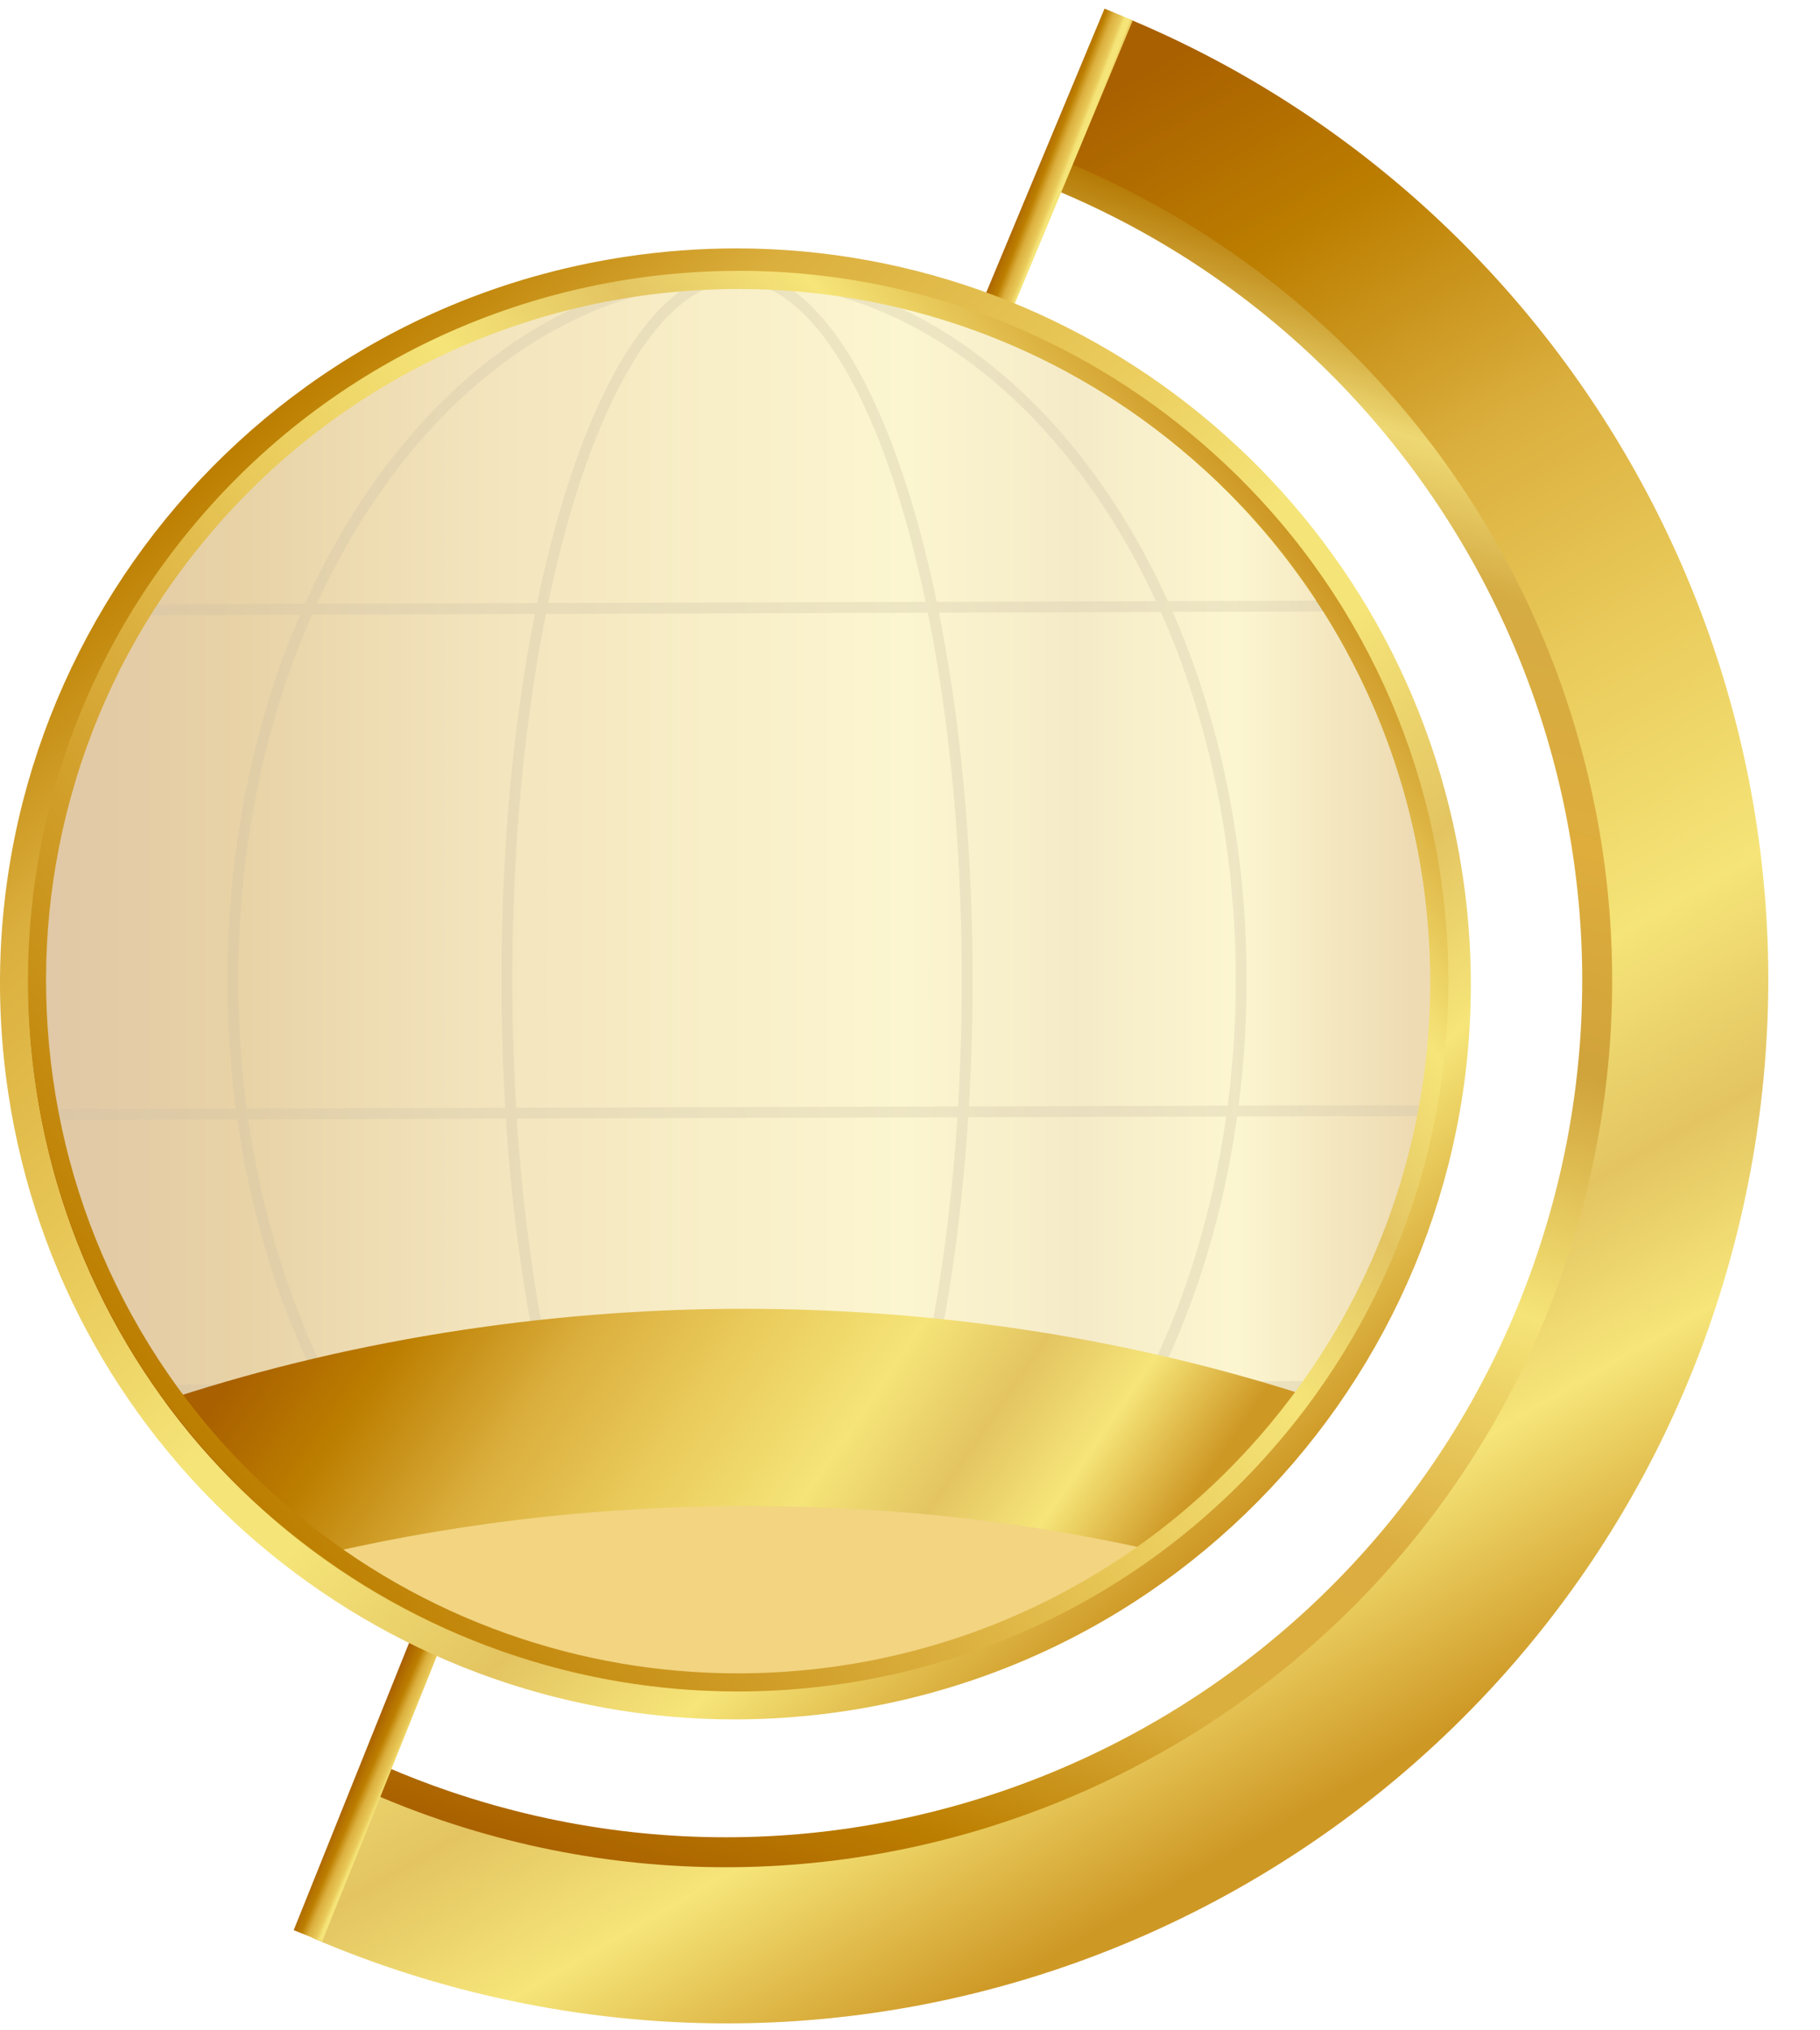 <svg width="26" height="29" viewBox="0 0 26 29" fill="none" xmlns="http://www.w3.org/2000/svg">
<g clip-path="url(#clip0_6486_50297)">
<path d="M16.161 0.285L15.2 2.533C21.163 5.038 24.262 11.765 22.159 17.989C20.405 23.181 15.56 26.456 10.367 26.456C9.046 26.456 7.702 26.245 6.381 25.798C6.05 25.686 5.726 25.561 5.41 25.424L4.448 27.674C5.348 28.062 6.299 28.367 7.295 28.577C8.33 28.795 9.364 28.901 10.381 28.901C17.273 28.901 23.461 24.089 24.938 17.076C26.434 9.979 22.605 2.999 16.161 0.285Z" fill="url(#paint0_linear_6486_50297)"/>
<path d="M5.41 25.424C5.726 25.561 6.049 25.686 6.381 25.798C12.894 27.999 19.958 24.503 22.159 17.99C24.262 11.766 21.163 5.039 15.2 2.533" stroke="url(#paint1_linear_6486_50297)" stroke-width="0.428" stroke-miterlimit="10"/>
<path d="M15.981 0.207L14.246 4.371" stroke="url(#paint2_linear_6486_50297)" stroke-width="0.438" stroke-miterlimit="10"/>
<path d="M4.399 27.651L6.262 23.012" stroke="url(#paint3_linear_6486_50297)" stroke-width="0.438" stroke-miterlimit="10"/>
<path d="M10.506 24.539C16.297 24.539 20.992 19.845 20.992 14.053C20.992 8.262 16.297 3.567 10.506 3.567C4.715 3.567 0.02 8.262 0.02 14.053C0.02 19.845 4.715 24.539 10.506 24.539Z" fill="url(#paint4_linear_6486_50297)"/>
<g opacity="0.3">
<path d="M10.529 24.05C16.08 24.05 20.581 19.55 20.581 13.998C20.581 8.447 16.08 3.947 10.529 3.947C4.977 3.947 0.477 8.447 0.477 13.998C0.477 19.55 4.977 24.05 10.529 24.05Z" stroke="#6F4C00" stroke-width="0.155" stroke-miterlimit="10"/>
<path d="M10.529 24.05C14.507 24.05 17.731 19.55 17.731 13.998C17.731 8.447 14.507 3.947 10.529 3.947C6.551 3.947 3.327 8.447 3.327 13.998C3.327 19.55 6.551 24.05 10.529 24.05Z" stroke="#6F4C00" stroke-width="0.155" stroke-miterlimit="10"/>
<path d="M10.529 24.05C12.345 24.05 13.817 19.55 13.817 13.998C13.817 8.447 12.345 3.947 10.529 3.947C8.713 3.947 7.241 8.447 7.241 13.998C7.241 19.55 8.713 24.05 10.529 24.05Z" stroke="#6F4C00" stroke-width="0.155" stroke-miterlimit="10"/>
<path d="M1.97 8.709L18.893 8.656H19.048" stroke="#6F4C00" stroke-width="0.155" stroke-miterlimit="10"/>
<path d="M0.508 15.919L18.893 15.866H20.551" stroke="#6F4C00" stroke-width="0.155" stroke-miterlimit="10"/>
<path d="M2.387 19.857L18.733 19.804" stroke="#6F4C00" stroke-width="0.155" stroke-miterlimit="10"/>
</g>
<g opacity="0.65">
<path d="M10.506 23.974C15.991 23.974 20.438 19.527 20.438 14.042C20.438 8.557 15.991 4.111 10.506 4.111C5.021 4.111 0.574 8.557 0.574 14.042C0.574 19.527 5.021 23.974 10.506 23.974Z" fill="white"/>
</g>
<path d="M2.973 20.319C4.356 22.576 7.087 24.021 10.687 24.068C14.243 24.114 16.817 22.449 18.26 20.153L2.973 20.319Z" fill="#F2D481"/>
<g filter="url(#filter0_d_6486_50297)">
<path d="M4.279 22.04C6.296 21.541 8.441 21.272 10.666 21.272C12.89 21.272 14.851 21.518 16.791 21.977C17.687 21.296 18.297 20.532 18.779 19.731C16.265 18.908 13.509 18.454 10.619 18.454C7.729 18.454 4.831 18.932 2.265 19.796C2.724 20.578 3.389 21.328 4.279 22.04Z" fill="url(#paint5_linear_6486_50297)"/>
</g>
<path d="M10.52 3.548V3.953C12.913 3.953 15.238 4.813 17.068 6.375C17.973 7.148 18.727 8.064 19.309 9.096C19.911 10.165 20.31 11.328 20.494 12.553C20.696 13.901 20.629 15.249 20.294 16.558C19.969 17.823 19.409 18.999 18.63 20.054C17.85 21.109 16.89 21.99 15.777 22.672C14.624 23.378 13.356 23.838 12.007 24.041C11.506 24.116 10.996 24.154 10.494 24.154C8.101 24.154 5.775 23.294 3.946 21.732C3.04 20.959 2.286 20.043 1.704 19.011C1.102 17.942 0.703 16.779 0.519 15.554C0.317 14.206 0.384 12.858 0.72 11.549C1.044 10.284 1.604 9.108 2.383 8.053C3.163 6.998 4.123 6.117 5.236 5.435C6.389 4.729 7.657 4.269 9.006 4.066C9.507 3.991 10.017 3.953 10.52 3.953L10.521 3.548M10.52 3.548C10.001 3.548 9.474 3.586 8.945 3.666C3.208 4.528 -0.744 9.877 0.118 15.614C0.901 20.823 5.381 24.559 10.493 24.559C11.012 24.559 11.538 24.52 12.067 24.441C17.804 23.579 21.756 18.23 20.894 12.493C20.111 7.284 15.631 3.547 10.519 3.548H10.52Z" fill="url(#paint6_linear_6486_50297)"/>
<path d="M10.552 3.869V4.128C11.68 4.128 12.789 4.318 13.848 4.693C14.943 5.081 15.957 5.658 16.859 6.407C17.887 7.26 18.716 8.288 19.324 9.463C19.912 10.598 20.27 11.821 20.389 13.1C20.508 14.379 20.381 15.647 20.013 16.871C19.631 18.138 19.005 19.301 18.153 20.328C16.268 22.599 13.493 23.901 10.54 23.901C9.411 23.901 8.302 23.71 7.243 23.335C6.147 22.947 5.134 22.37 4.231 21.621C3.204 20.768 2.375 19.74 1.766 18.566C1.178 17.43 0.82 16.207 0.701 14.928C0.582 13.649 0.709 12.381 1.078 11.157C1.459 9.89 2.085 8.727 2.938 7.7C4.822 5.43 7.596 4.128 10.551 4.128L10.552 3.869ZM10.551 3.869C7.637 3.869 4.745 5.117 2.739 7.535C-0.84 11.846 -0.246 18.242 4.066 21.821C5.96 23.393 8.257 24.16 10.54 24.16C13.453 24.16 16.346 22.911 18.352 20.494C21.931 16.182 21.337 9.786 17.025 6.207C15.131 4.635 12.834 3.868 10.551 3.868L10.551 3.869Z" fill="url(#paint7_linear_6486_50297)"/>
</g>
<defs>
<filter id="filter0_d_6486_50297" x="2.105" y="18.454" width="16.833" height="3.986" filterUnits="userSpaceOnUse" color-interpolation-filters="sRGB">
<feFlood flood-opacity="0" result="BackgroundImageFix"/>
<feColorMatrix in="SourceAlpha" type="matrix" values="0 0 0 0 0 0 0 0 0 0 0 0 0 0 0 0 0 0 127 0" result="hardAlpha"/>
<feOffset dy="0.24"/>
<feGaussianBlur stdDeviation="0.08"/>
<feColorMatrix type="matrix" values="0 0 0 0 0.114 0 0 0 0 0.125 0 0 0 0 0.247 0 0 0 0.35 0"/>
<feBlend mode="normal" in2="BackgroundImageFix" result="effect1_dropShadow_6486_50297"/>
<feBlend mode="normal" in="SourceGraphic" in2="effect1_dropShadow_6486_50297" result="shape"/>
</filter>
<linearGradient id="paint0_linear_6486_50297" x1="7.143" y1="5.491" x2="19.082" y2="26.169" gradientUnits="userSpaceOnUse">
<stop offset="0.03" stop-color="#A96000"/>
<stop offset="0.16" stop-color="#BC7E00"/>
<stop offset="0.32" stop-color="#DBAF3E"/>
<stop offset="0.46" stop-color="#E9CA5A"/>
<stop offset="0.62" stop-color="#F5E478"/>
<stop offset="0.74" stop-color="#E3C461"/>
<stop offset="0.84" stop-color="#F6E579"/>
<stop offset="0.98" stop-color="#CE9825"/>
</linearGradient>
<linearGradient id="paint1_linear_6486_50297" x1="11.915" y1="27.868" x2="19.765" y2="3.714" gradientUnits="userSpaceOnUse">
<stop stop-color="#A96000"/>
<stop offset="0.08" stop-color="#BC7E00"/>
<stop offset="0.19" stop-color="#DBAF3E"/>
<stop offset="0.31" stop-color="#DCAD40"/>
<stop offset="0.46" stop-color="#F5E478"/>
<stop offset="0.6" stop-color="#D0A33B"/>
<stop offset="0.72" stop-color="#DEAD3C"/>
<stop offset="0.84" stop-color="#D5AB43"/>
<stop offset="0.91" stop-color="#EED873"/>
<stop offset="1" stop-color="#B27500"/>
</linearGradient>
<linearGradient id="paint2_linear_6486_50297" x1="14.742" y1="2.323" x2="15.366" y2="2.565" gradientUnits="userSpaceOnUse">
<stop offset="0.03" stop-color="#A96000"/>
<stop offset="0.32" stop-color="#BC7E00"/>
<stop offset="0.48" stop-color="#DBAF3E"/>
<stop offset="0.66" stop-color="#E9CA5A"/>
<stop offset="0.74" stop-color="#F5E478"/>
<stop offset="0.84" stop-color="#F6E579"/>
<stop offset="1" stop-color="#CE9825"/>
</linearGradient>
<linearGradient id="paint3_linear_6486_50297" x1="5.089" y1="25.217" x2="5.705" y2="25.48" gradientUnits="userSpaceOnUse">
<stop offset="0.03" stop-color="#A96000"/>
<stop offset="0.32" stop-color="#BC7E00"/>
<stop offset="0.48" stop-color="#DBAF3E"/>
<stop offset="0.66" stop-color="#E9CA5A"/>
<stop offset="0.74" stop-color="#F5E478"/>
<stop offset="0.84" stop-color="#F6E579"/>
<stop offset="1" stop-color="#CE9825"/>
</linearGradient>
<linearGradient id="paint4_linear_6486_50297" x1="0.02" y1="14.053" x2="20.775" y2="14.053" gradientUnits="userSpaceOnUse">
<stop offset="0.03" stop-color="#A96000"/>
<stop offset="0.16" stop-color="#BC7E00"/>
<stop offset="0.32" stop-color="#DBAF3E"/>
<stop offset="0.46" stop-color="#E9CA5A"/>
<stop offset="0.62" stop-color="#F5E478"/>
<stop offset="0.74" stop-color="#E3C461"/>
<stop offset="0.85" stop-color="#F6E579"/>
<stop offset="0.97" stop-color="#CE9825"/>
</linearGradient>
<linearGradient id="paint5_linear_6486_50297" x1="4.272" y1="17.348" x2="15.064" y2="24.729" gradientUnits="userSpaceOnUse">
<stop offset="0.03" stop-color="#A96000"/>
<stop offset="0.16" stop-color="#BC7E00"/>
<stop offset="0.32" stop-color="#DBAF3E"/>
<stop offset="0.46" stop-color="#E9CA5A"/>
<stop offset="0.62" stop-color="#F5E478"/>
<stop offset="0.74" stop-color="#E3C461"/>
<stop offset="0.85" stop-color="#F6E579"/>
<stop offset="0.97" stop-color="#CE9825"/>
</linearGradient>
<linearGradient id="paint6_linear_6486_50297" x1="3.547" y1="6.183" x2="17.464" y2="21.924" gradientUnits="userSpaceOnUse">
<stop stop-color="#BC7E00"/>
<stop offset="0.15" stop-color="#DBAF3E"/>
<stop offset="0.35" stop-color="#E9CA5A"/>
<stop offset="0.5" stop-color="#F5E478"/>
<stop offset="0.59" stop-color="#F5E478"/>
<stop offset="0.74" stop-color="#E3C461"/>
<stop offset="0.85" stop-color="#F6E579"/>
<stop offset="1" stop-color="#CE9825"/>
</linearGradient>
<linearGradient id="paint7_linear_6486_50297" x1="2.655" y1="20.394" x2="18.436" y2="7.634" gradientUnits="userSpaceOnUse">
<stop stop-color="#BC7E00"/>
<stop offset="0.32" stop-color="#DBAF3E"/>
<stop offset="0.46" stop-color="#E9CA5A"/>
<stop offset="0.62" stop-color="#F5E478"/>
<stop offset="0.74" stop-color="#E3C461"/>
<stop offset="0.85" stop-color="#F6E579"/>
<stop offset="1" stop-color="#CE9825"/>
</linearGradient>
<clipPath id="clip0_6486_50297">
<rect width="25.261" height="28.8" fill="white" transform="translate(0 0.1)"/>
</clipPath>
</defs>
</svg>
